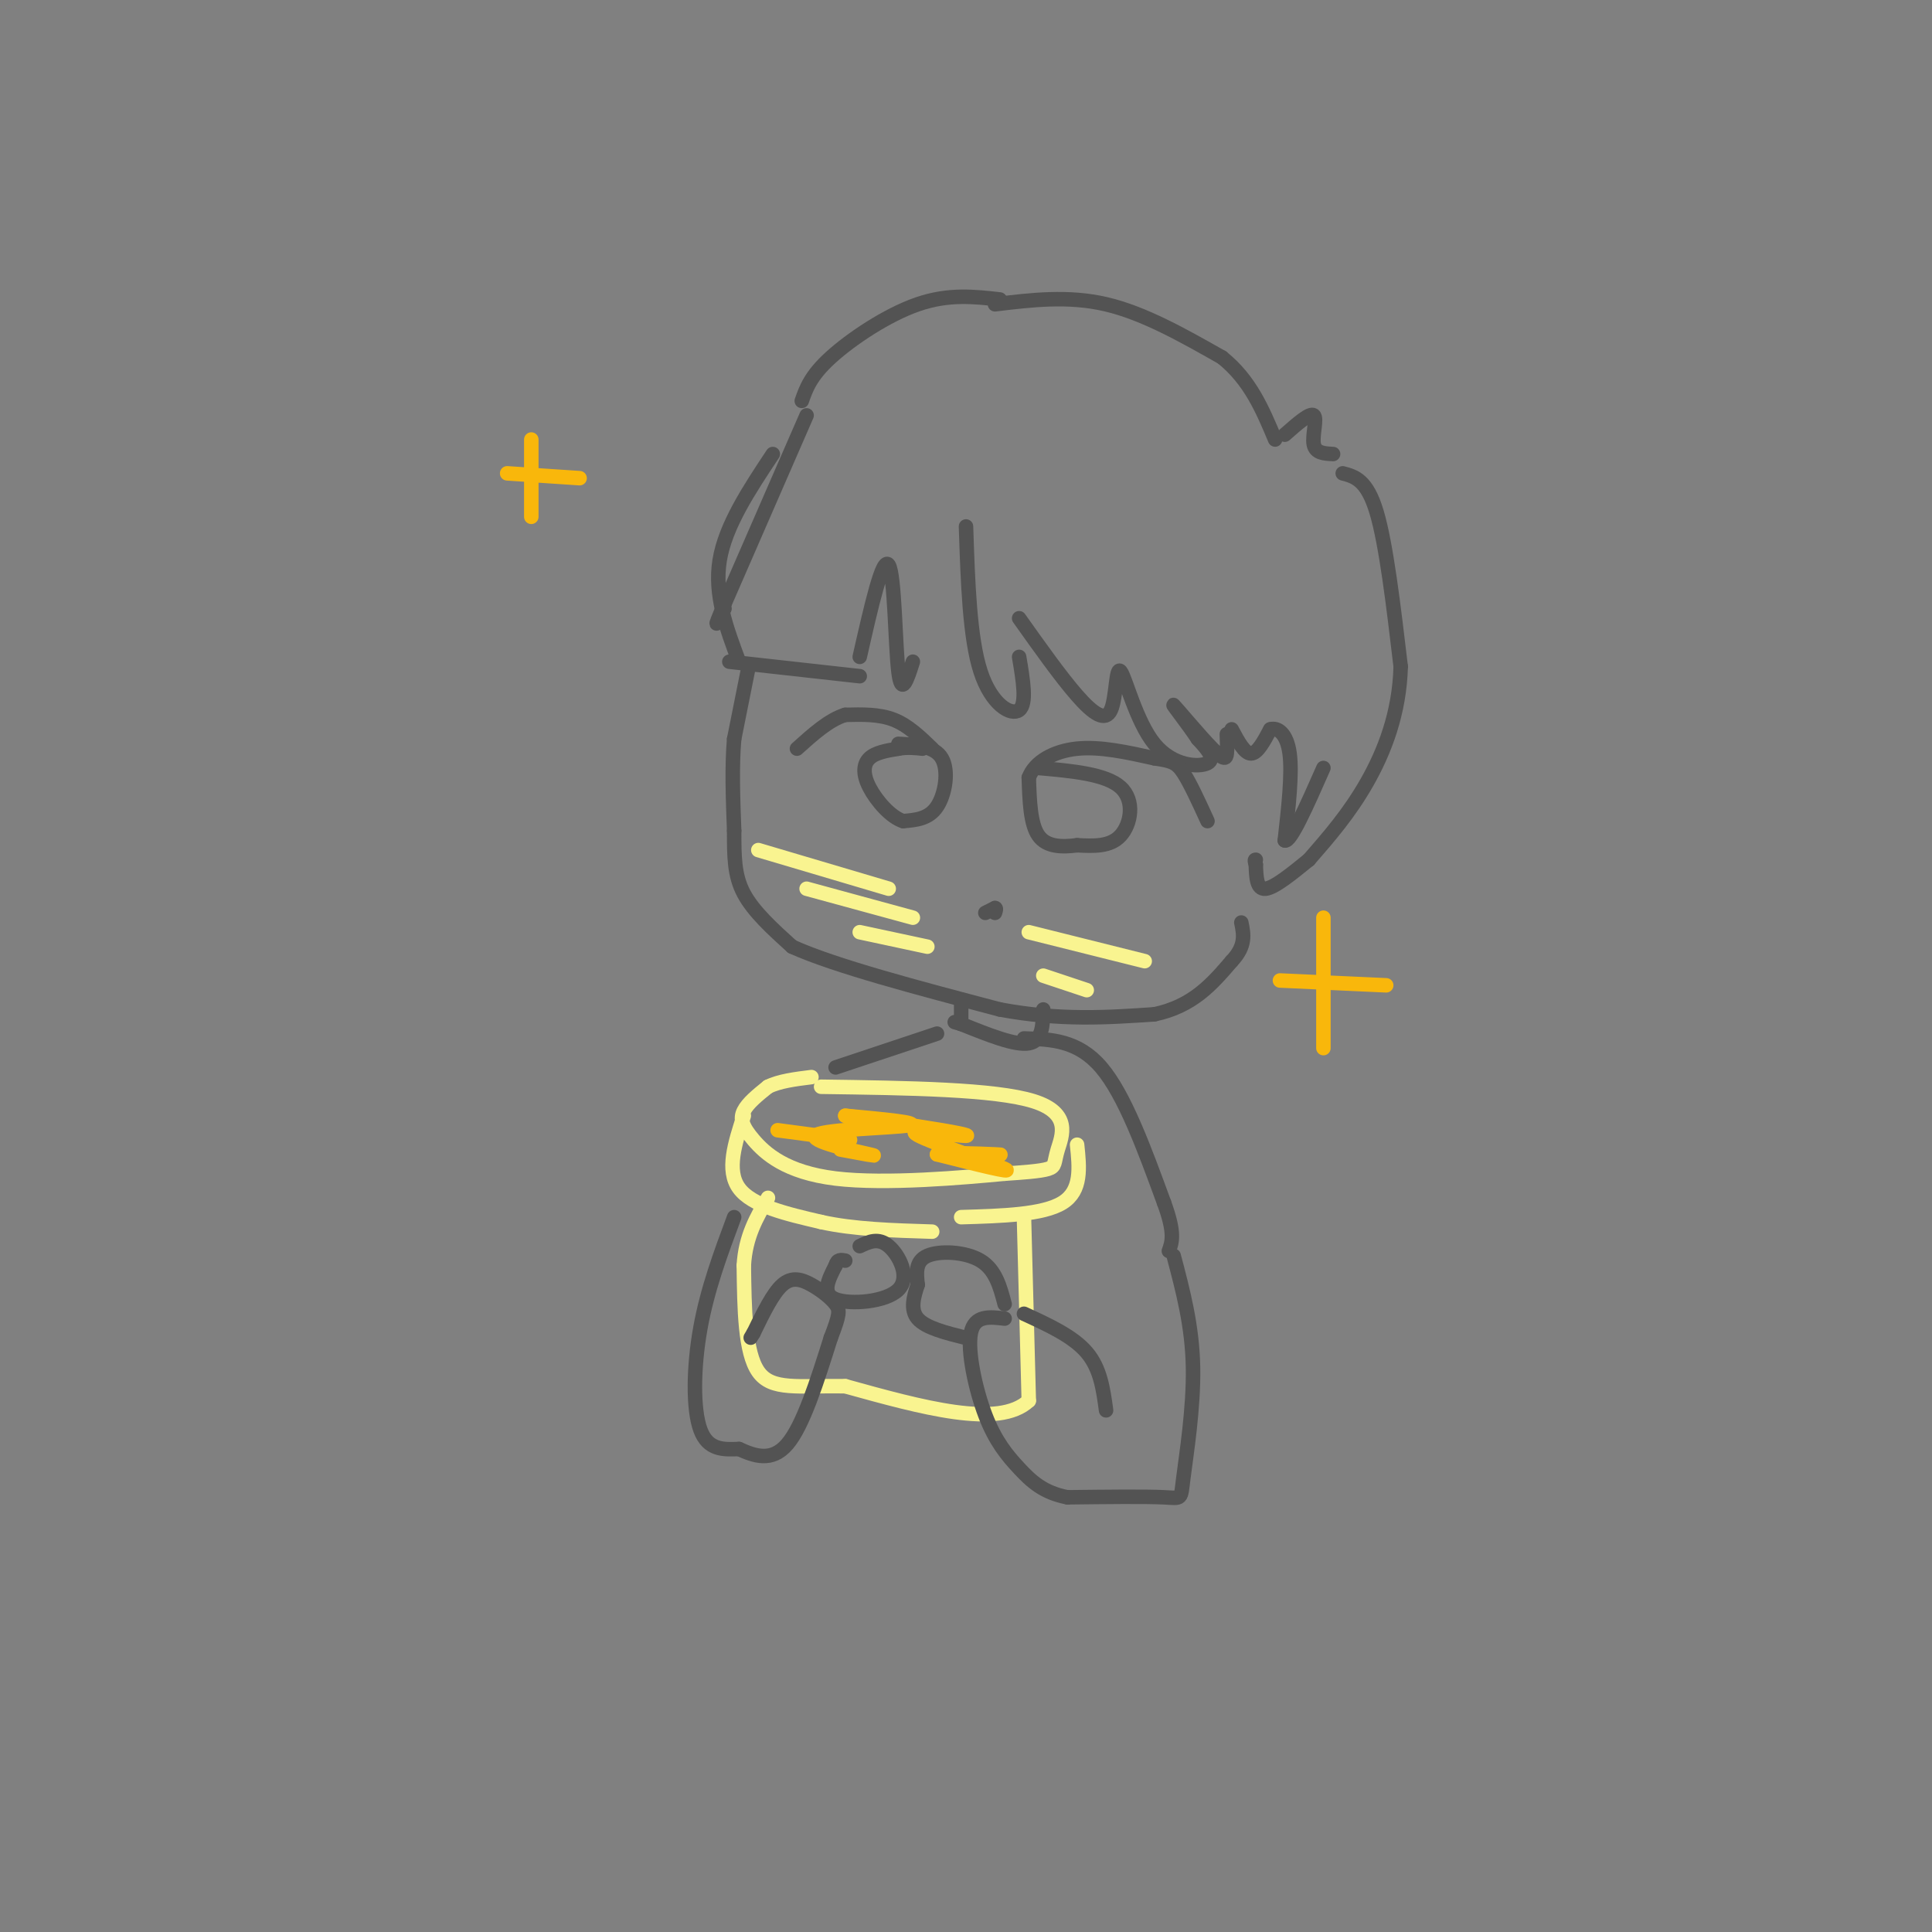 <svg viewBox='0 0 400 400' version='1.1' xmlns='http://www.w3.org/2000/svg' xmlns:xlink='http://www.w3.org/1999/xlink'><rect x="0" y="0" width="400" height="400" fill="#808080" stroke="none"/><g fill='none' stroke='rgb(83,83,83)' stroke-width='3' stroke-linecap='round' stroke-linejoin='round'><path d='M167,86c0.000,0.000 -17.000,39.000 -17,39'/><path d='M150,125c-2.833,6.667 -1.417,3.833 0,1'/><path d='M160,94c-4.917,7.417 -9.833,14.833 -11,22c-1.167,7.167 1.417,14.083 4,21'/><path d='M151,137c0.000,0.000 27.000,3.000 27,3'/><path d='M178,136c2.378,-10.511 4.756,-21.022 6,-19c1.244,2.022 1.356,16.578 2,22c0.644,5.422 1.822,1.711 3,-2'/><path d='M200,109c0.378,11.533 0.756,23.067 3,30c2.244,6.933 6.356,9.267 8,8c1.644,-1.267 0.822,-6.133 0,-11'/><path d='M211,128c4.307,6.069 8.615,12.138 12,16c3.385,3.862 5.849,5.518 7,3c1.151,-2.518 0.989,-9.211 2,-8c1.011,1.211 3.195,10.326 7,15c3.805,4.674 9.230,4.907 11,4c1.770,-0.907 -0.115,-2.953 -2,-5'/><path d='M248,153c-1.879,-2.876 -5.576,-7.565 -5,-7c0.576,0.565 5.424,6.383 8,9c2.576,2.617 2.879,2.033 3,1c0.121,-1.033 0.061,-2.517 0,-4'/><path d='M255,151c1.333,2.500 2.667,5.000 4,5c1.333,0.000 2.667,-2.500 4,-5'/><path d='M263,151c1.556,-0.467 3.444,0.867 4,5c0.556,4.133 -0.222,11.067 -1,18'/><path d='M266,174c1.167,0.500 4.583,-7.250 8,-15'/><path d='M155,138c0.000,0.000 -3.000,15.000 -3,15'/><path d='M152,153c-0.500,5.667 -0.250,12.333 0,19'/><path d='M152,172c0.000,5.356 0.000,9.244 2,13c2.000,3.756 6.000,7.378 10,11'/><path d='M164,196c8.833,4.000 25.917,8.500 43,13'/><path d='M207,209c12.500,2.333 22.250,1.667 32,1'/><path d='M239,210c8.000,-1.667 12.000,-6.333 16,-11'/><path d='M255,199c3.000,-3.167 2.500,-5.583 2,-8'/><path d='M166,83c0.911,-2.600 1.822,-5.200 6,-9c4.178,-3.800 11.622,-8.800 18,-11c6.378,-2.200 11.689,-1.600 17,-1'/><path d='M206,63c7.583,-0.917 15.167,-1.833 23,0c7.833,1.833 15.917,6.417 24,11'/><path d='M253,74c5.833,4.667 8.417,10.833 11,17'/><path d='M266,90c2.622,-2.311 5.244,-4.622 6,-4c0.756,0.622 -0.356,4.178 0,6c0.356,1.822 2.178,1.911 4,2'/><path d='M278,98c2.500,0.667 5.000,1.333 7,8c2.000,6.667 3.500,19.333 5,32'/><path d='M290,138c-0.244,9.600 -3.356,17.600 -7,24c-3.644,6.400 -7.822,11.200 -12,16'/><path d='M271,178c-3.583,2.917 -7.167,5.833 -9,6c-1.833,0.167 -1.917,-2.417 -2,-5'/><path d='M260,179c-0.333,-1.000 -0.167,-1.000 0,-1'/><path d='M215,159c6.978,0.622 13.956,1.244 17,4c3.044,2.756 2.156,7.644 0,10c-2.156,2.356 -5.578,2.178 -9,2'/><path d='M223,175c-3.089,0.400 -6.311,0.400 -8,-2c-1.689,-2.400 -1.844,-7.200 -2,-12'/><path d='M213,161c1.200,-3.289 5.200,-5.511 10,-6c4.800,-0.489 10.400,0.756 16,2'/><path d='M239,157c3.600,0.533 4.600,0.867 6,3c1.400,2.133 3.200,6.067 5,10'/><path d='M186,154c3.756,0.222 7.511,0.444 9,3c1.489,2.556 0.711,7.444 -1,10c-1.711,2.556 -4.356,2.778 -7,3'/><path d='M187,170c-2.595,-0.786 -5.583,-4.250 -7,-7c-1.417,-2.750 -1.262,-4.786 0,-6c1.262,-1.214 3.631,-1.607 6,-2'/><path d='M186,155c1.833,-0.333 3.417,-0.167 5,0'/><path d='M193,155c-2.500,-2.417 -5.000,-4.833 -8,-6c-3.000,-1.167 -6.500,-1.083 -10,-1'/><path d='M175,148c-3.333,1.000 -6.667,4.000 -10,7'/><path d='M204,189c0.000,0.000 2.000,-1.000 2,-1'/><path d='M206,188c0.333,0.000 0.167,0.500 0,1'/></g>
<g fill='none' stroke='rgb(249,244,144)' stroke-width='3' stroke-linecap='round' stroke-linejoin='round'><path d='M157,176c0.000,0.000 27.000,8.000 27,8'/><path d='M167,184c0.000,0.000 22.000,6.000 22,6'/><path d='M178,193c0.000,0.000 14.000,3.000 14,3'/><path d='M213,193c0.000,0.000 24.000,6.000 24,6'/><path d='M216,202c0.000,0.000 9.000,3.000 9,3'/><path d='M170,225c18.024,0.250 36.048,0.500 44,3c7.952,2.500 5.833,7.250 5,10c-0.833,2.750 -0.381,3.500 -2,4c-1.619,0.500 -5.310,0.750 -9,1'/><path d='M208,243c-8.337,0.786 -24.678,2.252 -35,1c-10.322,-1.252 -14.625,-5.222 -17,-8c-2.375,-2.778 -2.821,-4.365 -2,-6c0.821,-1.635 2.911,-3.317 5,-5'/><path d='M159,225c2.333,-1.167 5.667,-1.583 9,-2'/><path d='M154,231c-1.833,5.667 -3.667,11.333 -1,15c2.667,3.667 9.833,5.333 17,7'/><path d='M170,253c6.667,1.500 14.833,1.750 23,2'/><path d='M223,237c0.500,4.750 1.000,9.500 -3,12c-4.000,2.500 -12.500,2.750 -21,3'/><path d='M212,252c0.000,0.000 1.000,38.000 1,38'/><path d='M213,290c-6.167,5.833 -22.083,1.417 -38,-3'/><path d='M175,287c-9.778,-0.156 -15.222,0.956 -18,-3c-2.778,-3.956 -2.889,-12.978 -3,-22'/><path d='M154,262c0.333,-6.000 2.667,-10.000 5,-14'/></g>
<g fill='none' stroke='rgb(83,83,83)' stroke-width='3' stroke-linecap='round' stroke-linejoin='round'><path d='M216,209c-0.083,3.250 -0.167,6.500 -3,7c-2.833,0.500 -8.417,-1.750 -14,-4'/><path d='M199,212c-2.333,-0.667 -1.167,-0.333 0,0'/><path d='M199,212c0.000,0.000 0.000,-5.000 0,-5'/><path d='M212,215c5.583,0.167 11.167,0.333 16,6c4.833,5.667 8.917,16.833 13,28'/><path d='M241,249c2.333,6.333 1.667,8.167 1,10'/><path d='M243,260c1.917,7.238 3.833,14.476 4,23c0.167,8.524 -1.417,18.333 -2,23c-0.583,4.667 -0.167,4.190 -4,4c-3.833,-0.190 -11.917,-0.095 -20,0'/><path d='M221,310c-5.005,-0.954 -7.517,-3.338 -10,-6c-2.483,-2.662 -4.938,-5.601 -7,-11c-2.062,-5.399 -3.732,-13.257 -3,-17c0.732,-3.743 3.866,-3.372 7,-3'/><path d='M212,272c5.083,2.333 10.167,4.667 13,8c2.833,3.333 3.417,7.667 4,12'/><path d='M208,270c-0.933,-3.556 -1.867,-7.111 -5,-9c-3.133,-1.889 -8.467,-2.111 -11,-1c-2.533,1.111 -2.267,3.556 -2,6'/><path d='M190,266c-0.756,2.311 -1.644,5.089 0,7c1.644,1.911 5.822,2.956 10,4'/><path d='M194,214c0.000,0.000 -21.000,7.000 -21,7'/><path d='M152,252c-2.778,7.467 -5.556,14.933 -7,23c-1.444,8.067 -1.556,16.733 0,21c1.556,4.267 4.778,4.133 8,4'/><path d='M153,300c3.067,1.378 6.733,2.822 10,-1c3.267,-3.822 6.133,-12.911 9,-22'/><path d='M172,277c1.845,-4.778 1.959,-5.724 1,-7c-0.959,-1.276 -2.989,-2.882 -5,-4c-2.011,-1.118 -4.003,-1.748 -6,0c-1.997,1.748 -3.998,5.874 -6,10'/><path d='M156,276c-1.000,1.667 -0.500,0.833 0,0'/><path d='M178,258c1.923,-0.917 3.845,-1.833 6,0c2.155,1.833 4.542,6.417 2,9c-2.542,2.583 -10.012,3.167 -13,2c-2.988,-1.167 -1.494,-4.083 0,-7'/><path d='M173,262c0.333,-1.333 1.167,-1.167 2,-1'/></g>
<g fill='none' stroke='rgb(249,183,11)' stroke-width='3' stroke-linecap='round' stroke-linejoin='round'><path d='M161,234c0.000,0.000 15.000,2.000 15,2'/><path d='M174,238c4.423,0.827 8.845,1.655 6,1c-2.845,-0.655 -12.958,-2.792 -11,-4c1.958,-1.208 15.988,-1.488 19,-2c3.012,-0.512 -4.994,-1.256 -13,-2'/><path d='M175,231c2.118,0.277 13.913,1.969 20,3c6.087,1.031 6.467,1.400 3,1c-3.467,-0.400 -10.779,-1.569 -8,0c2.779,1.569 15.651,5.877 18,7c2.349,1.123 -5.826,-0.938 -14,-3'/><path d='M194,239c0.622,-0.467 9.178,-0.133 12,0c2.822,0.133 -0.089,0.067 -3,0'/><path d='M274,190c0.000,0.000 0.000,27.000 0,27'/><path d='M265,203c0.000,0.000 22.000,1.000 22,1'/><path d='M110,91c0.000,0.000 0.000,16.000 0,16'/><path d='M105,98c0.000,0.000 15.000,1.000 15,1'/></g>
</svg>